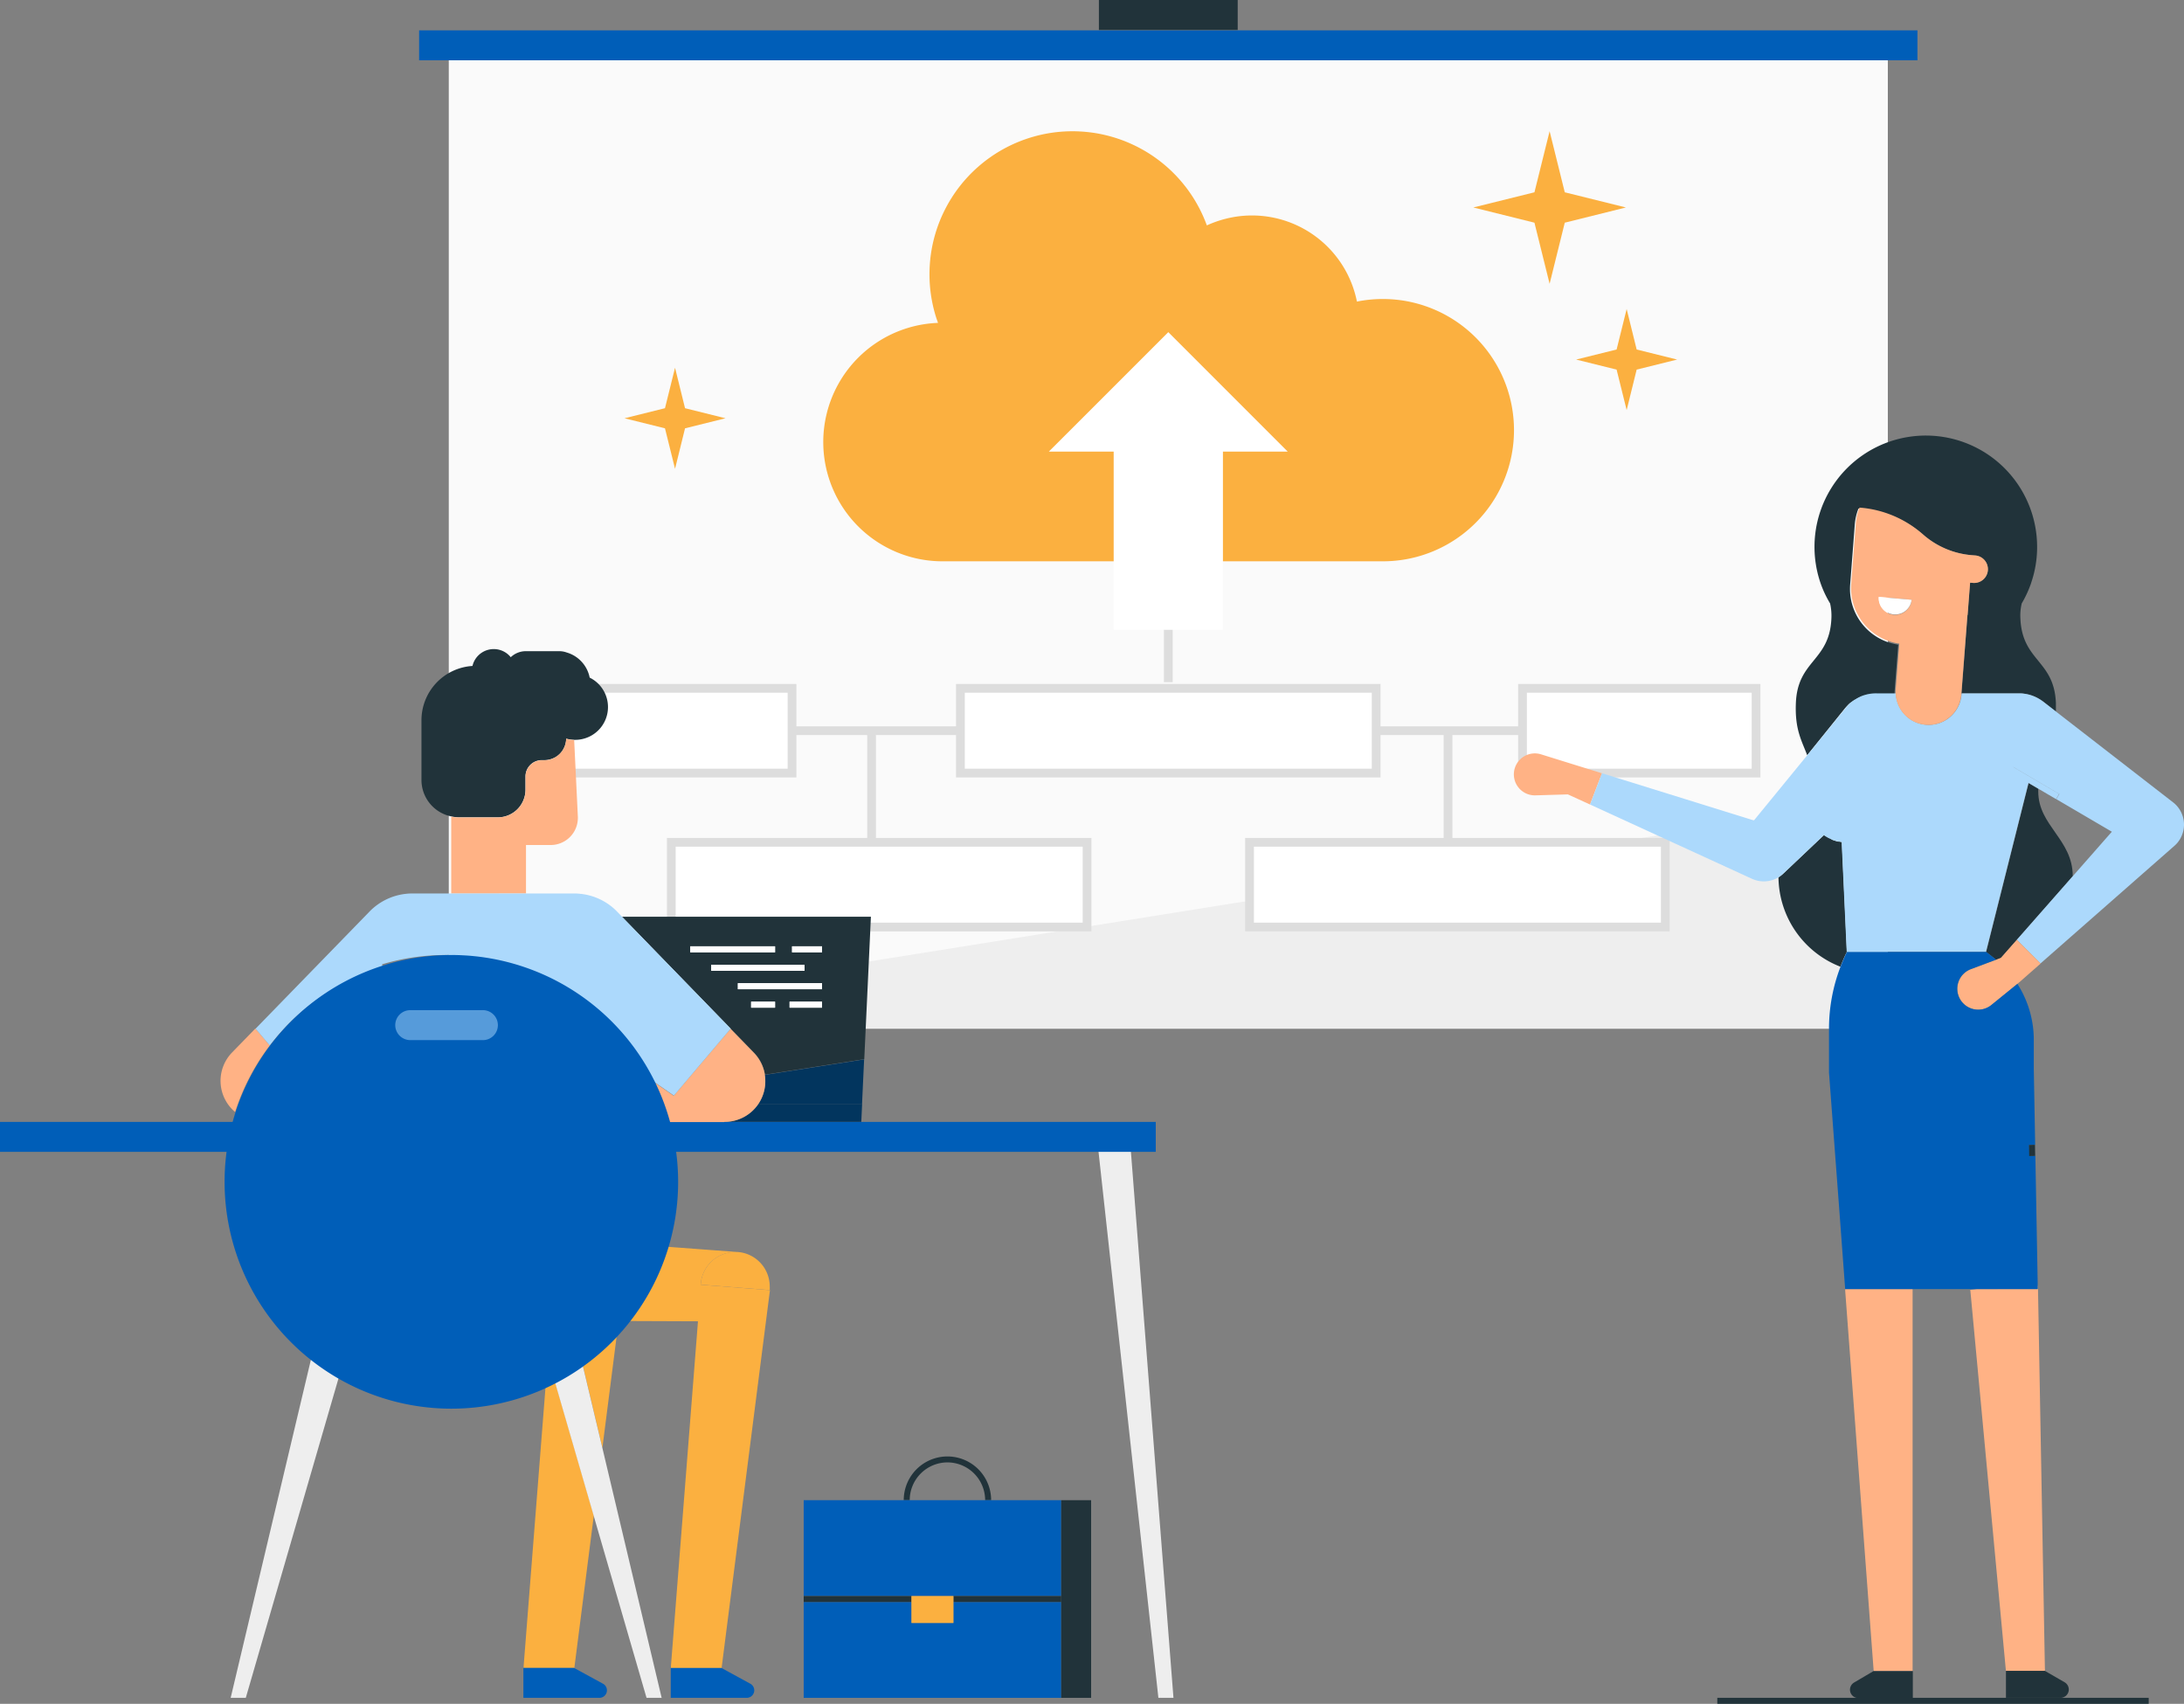 <svg id="Layer_1" data-name="Layer 1" xmlns="http://www.w3.org/2000/svg" viewBox="0 0 499.74 389.76"><rect x="0" y="0" width="499.74" height="389.76" fill="#808080" stroke="none"/><defs><style>.cls-1{fill:#fafafa;}.cls-2{fill:#eee;}.cls-10,.cls-3,.cls-6{fill:none;}.cls-3,.cls-4{stroke:#ddd;stroke-width:2px;}.cls-3,.cls-4,.cls-6{stroke-miterlimit:10;}.cls-4,.cls-7{fill:#fff;}.cls-5{fill:#fbb040;}.cls-6{stroke:#fff;stroke-width:25px;}.cls-8{fill:#21333a;}.cls-9{fill:#005eb8;}.cls-11{fill:#02355e;}.cls-12{fill:#ffb285;}.cls-13,.cls-14{fill:#acd9fc;}.cls-14{opacity:0.5;isolation:isolate;}.cls-15{fill:#f04f4f;}.cls-16{fill:#ffc359;}</style></defs><rect class="cls-1" x="102.69" y="10.36" width="329.28" height="224.95"/><polygon class="cls-2" points="431.97 182.69 431.97 235.31 102.69 235.31 431.97 182.69"/><line class="cls-3" x1="177.81" y1="167.15" x2="348.38" y2="167.15"/><rect class="cls-4" x="127.79" y="157.46" width="53.44" height="19.38"/><rect class="cls-4" x="348.38" y="157.46" width="53.44" height="19.38"/><rect class="cls-4" x="219.76" y="157.46" width="95.13" height="19.38"/><line class="cls-3" x1="199.43" y1="167.56" x2="199.43" y2="194.14"/><line class="cls-3" x1="331.34" y1="167.56" x2="331.34" y2="194.14"/><line class="cls-3" x1="267.33" y1="129.47" x2="267.33" y2="156.05"/><rect class="cls-4" x="285.92" y="192.68" width="95.13" height="19.38"/><rect class="cls-4" x="153.61" y="192.68" width="95.13" height="19.38"/><path class="cls-5" d="M316.41,123.52a30,30,0,0,0-5.92.59,24.48,24.48,0,0,0-28.88-19.21,25.48,25.48,0,0,0-5.46,1.78,32.72,32.72,0,0,0-61.84,21.38c.13.33.2.59.33.92a27.28,27.28,0,0,0,.79,54.54h101a30,30,0,0,0,0-60Z" transform="translate(0 -55.12)"/><line class="cls-6" x1="267.33" y1="144.07" x2="267.33" y2="99.65"/><polygon class="cls-7" points="239.99 103.31 294.66 103.31 267.33 75.98 239.99 103.31"/><polygon class="cls-8" points="444.73 388.39 413.43 388.39 392.95 388.39 392.95 389.76 413.43 389.76 444.73 389.76 491.66 389.76 491.66 388.39 444.73 388.39"/><polygon class="cls-2" points="250.71 257.24 251.43 264.09 265.06 388.39 268.51 388.39 258.29 257.24 250.71 257.24"/><rect class="cls-9" y="256.64" width="264.46" height="6.85"/><path class="cls-10" d="M216.79,389.65a8.65,8.65,0,0,0-8.64,8.64h17.27A8.65,8.65,0,0,0,216.79,389.65Z" transform="translate(0 -55.12)"/><path class="cls-8" d="M167.19,290.43h0l5.32,5.47h0a9.34,9.34,0,0,1,2.47,4.7c0,.12,0,.24.05.36l22.73-3.54h0l1.52-32.6h-57Zm-9.25-18.84h19.41V273H157.94Zm4.8,5.59v-1.37h21.35v1.37Zm14.61,8.45h-5.48v-1.37h5.48Zm10.74,0h-7.42v-1.37h7.42Zm0-4.22H168.84V280h19.25Zm-6.85-9.82h6.85V273h-6.85Z" transform="translate(0 -55.12)"/><polygon class="cls-8" points="173.53 252.53 173.53 252.53 197.27 252.53 197.27 252.53 173.53 252.53"/><polygon class="cls-2" points="151.75 256.64 155.98 256.64 151.75 256.64 151.75 256.64"/><path class="cls-11" d="M173.53,307.65a9.3,9.3,0,0,1-7.75,4.1h31.3l.19-4.11H173.53Z" transform="translate(0 -55.12)"/><path class="cls-11" d="M175,301a9.28,9.28,0,0,1-1.49,6.68h23.74l.29-6.22.19-4Z" transform="translate(0 -55.12)"/><rect class="cls-7" x="157.94" y="216.47" width="19.41" height="1.37"/><rect class="cls-7" x="162.74" y="220.69" width="21.36" height="1.37"/><rect class="cls-7" x="168.84" y="224.92" width="19.25" height="1.37"/><rect class="cls-7" x="171.87" y="229.14" width="5.48" height="1.37"/><rect class="cls-7" x="180.67" y="229.14" width="7.42" height="1.37"/><rect class="cls-7" x="181.24" y="216.47" width="6.85" height="1.37"/><path class="cls-5" d="M168.84,341.52a5.68,5.68,0,0,0-.59,0,7.92,7.92,0,0,0-7.91,7.47l15.79,1.24a6.85,6.85,0,0,0,0-.79A7.91,7.91,0,0,0,168.84,341.52Z" transform="translate(0 -55.12)"/><path class="cls-5" d="M160.34,349a7.92,7.92,0,0,1,7.91-7.47,5.68,5.68,0,0,1,.59,0h0l-17.66-1.32a51,51,0,0,1-3.8,9.09l-.61-.32a51.07,51.07,0,0,1-13.93,16.32l5,21,3.71-29,18.16.07-6.19,78.9h0c0,.15,0,.3,0,.45h11.59l11.07-86.47h0Z" transform="translate(0 -55.12)"/><path class="cls-9" d="M153.48,436.66v6.85h17.39a1.72,1.72,0,0,0,.82-3.23l-6.62-3.61H153.48Z" transform="translate(0 -55.12)"/><path class="cls-5" d="M125,370.22l-5.18,66h0c0,.15,0,.3,0,.45h11.6l4.46-34.91-9.37-32.31C126,369.72,125.45,370,125,370.22Z" transform="translate(0 -55.12)"/><path class="cls-9" d="M119.76,436.66v6.85h17.39a1.72,1.72,0,0,0,.83-3.23l-6.62-3.61h-11.6Z" transform="translate(0 -55.12)"/><path class="cls-2" d="M126.45,369.45l9.37,32.31,12.12,41.75h3.46l-13.59-57.27-5-21A51.16,51.16,0,0,1,126.45,369.45Z" transform="translate(0 -55.12)"/><path class="cls-2" d="M52.78,443.51h3.46l21.5-74.06a50.44,50.44,0,0,1-6.39-4.17Z" transform="translate(0 -55.12)"/><path class="cls-12" d="M165.78,311.75a9.3,9.3,0,0,0,7.75-4.1h0A9.28,9.28,0,0,0,175,301c0-.12,0-.24-.05-.36a9.34,9.34,0,0,0-2.47-4.7h0l-5.32-5.47-13,15.31-6.58-4.56a50.42,50.42,0,0,1,4.13,10.58h14Z" transform="translate(0 -55.12)"/><path class="cls-8" d="M104.9,242.09h9a6.34,6.34,0,0,0,6.34-6.34v-3A3.73,3.73,0,0,1,124,229h.56a5,5,0,0,0,5-4.91,8.1,8.1,0,0,0,1.84.27h.2a7.5,7.5,0,0,0,3.33-14.23,7.49,7.49,0,0,0-5.26-5.75,5,5,0,0,0-1.68-.3h-7.68a5,5,0,0,0-3.44,1.38,5,5,0,0,0-8.76,2,12.45,12.45,0,0,0-11.67,12.42v13.66a8.5,8.5,0,0,0,6.85,8.34A8.37,8.37,0,0,0,104.9,242.09Z" transform="translate(0 -55.12)"/><path class="cls-12" d="M120.36,259.52v-11.1H126a6.21,6.21,0,0,0,6.22-5.95,5.61,5.61,0,0,0,0-.58l-.84-17.49a8.1,8.1,0,0,1-1.84-.27,5,5,0,0,1-5,4.91H124a3.73,3.73,0,0,0-3.74,3.73v3a6.34,6.34,0,0,1-6.34,6.34h-9a8.37,8.37,0,0,1-1.67-.17v6.5h0v11.1Z" transform="translate(0 -55.12)"/><polygon class="cls-12" points="84.45 208.56 84.45 208.55 84.44 208.56 84.45 208.56 84.45 208.56"/><path class="cls-12" d="M61.73,294.28l-3.29-3.89-5.32,5.47h0a9.3,9.3,0,0,0,.68,13.64A50.54,50.54,0,0,1,61.73,294.28Z" transform="translate(0 -55.12)"/><polygon class="cls-12" points="141.21 208.56 141.21 208.56 141.21 208.57 141.21 208.57 141.21 208.56"/><path class="cls-13" d="M61.73,294.28a50.83,50.83,0,0,1,25.88-17.91l-.2-.66a51.41,51.41,0,0,1,60.21,25.47l6.58,4.56,13-15.31h0l-24.87-25.61-1.1-1.14h0a13.58,13.58,0,0,0-8.51-4.1,10.39,10.39,0,0,0-1.13-.07H94.07a10.36,10.36,0,0,0-1.12.07A13.64,13.64,0,0,0,86.48,262a13,13,0,0,0-2,1.72h0l-26,26.72h0Z" transform="translate(0 -55.12)"/><path class="cls-8" d="M216.79,389.65a8.65,8.65,0,0,1,8.63,8.64h1.37a10,10,0,1,0-20,0h1.37A8.65,8.65,0,0,1,216.79,389.65Z" transform="translate(0 -55.12)"/><polygon class="cls-9" points="226.79 343.17 225.42 343.17 208.15 343.17 206.78 343.17 183.9 343.17 183.9 365.1 208.56 365.1 208.56 365.1 218.16 365.1 218.16 365.1 242.82 365.1 242.82 366.46 218.16 366.46 218.16 371.26 208.56 371.26 208.56 366.46 183.9 366.46 183.9 388.39 242.82 388.39 242.82 343.17 226.79 343.17"/><rect class="cls-8" x="242.82" y="343.17" width="6.85" height="45.22"/><polygon class="cls-8" points="208.56 365.1 183.9 365.1 183.9 365.1 183.9 366.46 183.9 366.46 208.56 366.46 208.56 365.1"/><rect class="cls-8" x="218.16" y="365.09" width="24.67" height="1.37"/><polygon class="cls-5" points="208.56 371.26 218.16 371.26 218.16 366.46 218.16 365.1 218.16 365.1 208.56 365.1 208.56 365.1 208.56 366.46 208.56 371.26"/><path class="cls-9" d="M155.17,325.47a51.89,51.89,0,1,1-51.89-51.89A51.9,51.9,0,0,1,155.17,325.47Z" transform="translate(0 -55.12)"/><path class="cls-14" d="M90.44,289.62a3.44,3.44,0,0,0,3.43,3.43h16.44a3.43,3.43,0,1,0,0-6.85H93.87A3.43,3.43,0,0,0,90.44,289.62Z" transform="translate(0 -55.12)"/><path class="cls-10" d="M466.4,235.52c0,.2,0,.4,0,.61,0,4,2,6.72,3.95,9.5s3.94,5.63,3.94,9.91h0l8.94-10.17-12.71-7.45h0Z" transform="translate(0 -55.12)"/><path class="cls-8" d="M454.48,272.89l1.71,1.33.54.45,1.11-.42,3.65-4.14h0l12.79-14.55h0c0-4.28-2-7.13-3.94-9.91s-3.95-5.48-3.95-9.5c0-.21,0-.41,0-.61l-2.2-1.29-1.26,5-8.46,33.64Z" transform="translate(0 -55.12)"/><path class="cls-8" d="M422.29,217l0,0h0a6.29,6.29,0,0,1,.43-.47v0l.08-.09.07-.07.15-.16.32-.27,0,0,.07,0,.08-.08c.2-.16.41-.31.62-.46l.06,0q.35-.23.69-.42l0,0c.24-.13.49-.25.74-.36l0,0c.24-.1.48-.18.72-.26h0l0,0h0l.78-.21h.06a8.9,8.9,0,0,1,2.12-.18h4.23c0-.19,0-.39,0-.59l.84-10.79a12.89,12.89,0,0,1-11-13.75l1.06-13.75a12.42,12.42,0,0,1,.84-3.62h.07A24.68,24.68,0,0,1,440,177.36a19.26,19.26,0,0,0,11.27,4.77l.63.05a3.15,3.15,0,1,1-.49,6.28l-.63-.05-.57,7.4h0l-1.38,17.93h13.48a5.69,5.69,0,0,1,.83.07,8.92,8.92,0,0,1,3.39,1.15,9.56,9.56,0,0,1,1,.66h0l2.9,2.25c0-.59,0-1.23,0-1.91-.39-9.9-7.73-9.51-8.13-19.41a12,12,0,0,1,.31-3.4,25.26,25.26,0,0,0,1.95-4.1c.1-.25.18-.51.26-.76a25.15,25.15,0,0,0,1.31-8.08,25.47,25.47,0,1,0-49.63,8.08c.08.25.17.49.26.74h0a24.84,24.84,0,0,0,2,4.13,12.7,12.7,0,0,1,.3,3.38c-.4,9.9-7.74,9.51-8.13,19.41-.25,6.11,1.34,8.59,2.59,11.93L422.28,217Z" transform="translate(0 -55.12)"/><path class="cls-8" d="M422.61,272.89h0l-1.16-25.16h-.12l-.44-.08-.22,0c-.22,0-.44-.1-.66-.17h0c-.28-.08-.56-.18-.84-.29L419,247l-.62-.28-.14-.09a5.63,5.63,0,0,1-.62-.37l-.08-.05-.14-.11L408,255h0a6.84,6.84,0,0,1-1.05.81,22.2,22.2,0,0,0,14.17,20.45c.44-1.14.91-2.26,1.45-3.35Z" transform="translate(0 -55.12)"/><polygon class="cls-15" points="436.7 217.77 454.48 217.77 454.48 217.77 454.48 217.77 454.48 217.77 454.48 217.77 422.61 217.77 422.61 217.77 436.7 217.77"/><path class="cls-12" d="M425.75,214.43l0,0Z" transform="translate(0 -55.12)"/><path class="cls-12" d="M426.57,214.14h0Z" transform="translate(0 -55.12)"/><path class="cls-12" d="M423.56,215.75l-.08.08Z" transform="translate(0 -55.12)"/><path class="cls-12" d="M422.85,216.4l.07-.07Z" transform="translate(0 -55.12)"/><path class="cls-12" d="M424.24,215.25l-.06,0Z" transform="translate(0 -55.12)"/><path class="cls-12" d="M422.33,217h0Z" transform="translate(0 -55.12)"/><path class="cls-12" d="M425,214.81l0,0Z" transform="translate(0 -55.12)"/><path class="cls-12" d="M427.41,213.92h0Z" transform="translate(0 -55.12)"/><path class="cls-12" d="M360.48,230.12h0l-7.85-2.44h0a4.8,4.8,0,1,0-1.29,9.38l7.42-.22,5.07,2.32,2.74-7.15Z" transform="translate(0 -55.12)"/><polygon class="cls-12" points="405.5 188.98 405.5 188.98 400.89 201.04 400.89 201.04 405.5 188.98"/><path class="cls-16" d="M419.16,247.14,419,247Z" transform="translate(0 -55.12)"/><path class="cls-16" d="M417.59,246.3l-.08-.05Z" transform="translate(0 -55.12)"/><path class="cls-16" d="M420.89,247.64l-.22,0Z" transform="translate(0 -55.12)"/><polygon class="cls-16" points="420.01 192.31 420.01 192.31 420 192.31 420.01 192.31"/><path class="cls-16" d="M418.35,246.76l-.14-.09Z" transform="translate(0 -55.12)"/><path class="cls-13" d="M497.54,238.9l-.31-.25h0l-26.82-20.79-2.9-2.25h0a9.56,9.56,0,0,0-1-.66,8.92,8.92,0,0,0-3.39-1.15,5.69,5.69,0,0,0-.83-.07H448.85l-.05.57a7.53,7.53,0,0,1-15-.57h-4.23a8.9,8.9,0,0,0-2.12.18h-.06l-.78.21h0l0,0h0c-.24.08-.48.16-.72.26l0,0c-.25.11-.5.23-.74.36l0,0q-.35.19-.69.42l-.06,0c-.21.15-.42.3-.62.46l-.08.08-.07,0,0,0-.32.27-.15.16-.07.07-.08.09v0a6.29,6.29,0,0,0-.43.47h0l0,0h0l-8.82,10.85L401.33,242.8,366.57,232h0l-2.74,7.15h0l37.06,17h0a6.48,6.48,0,0,0,6.1-.37A6.84,6.84,0,0,0,408,255h0l9.33-8.84.14.11.08.05a5.63,5.63,0,0,0,.62.37l.14.09.62.28.19.1c.28.11.56.21.84.29h0c.22.07.44.12.66.17l.22,0,.44.08h.12l1.16,25.16h31.87l8.46-33.64-1.28,5.09,1.28-5.09,1.26-5,2.2,1.29,4.11,2.41h0l.7-1.18-10.52-6.17-.7,1.19,3,1.74L459.5,247.3,463,233.51l-3-1.74.7-1.19,10.52,6.17-.7,1.18,12.71,7.45-8.94,10.17L461.49,270.1h0l5.41,5.42h0l30.63-26.9h0a6.65,6.65,0,0,0,.6-.59A6.47,6.47,0,0,0,497.54,238.9Z" transform="translate(0 -55.12)"/><path class="cls-12" d="M461.49,270.11l-3.65,4.14-1.11.42L451,276.83a4.79,4.79,0,1,0,4.72,8.19h0l5.94-4.88.41-.34v0l.08-.06h0l4.79-4.21Z" transform="translate(0 -55.12)"/><path class="cls-8" d="M428.78,437.34,424.26,440a1.91,1.91,0,0,0,.95,3.56h12.48v-6.17h-8.91Z" transform="translate(0 -55.12)"/><path class="cls-12" d="M466.26,349.24l0,.76H452.49l-1.66.09h0L459,437.44v-.1h8.91a4.53,4.53,0,0,0,0-.52h0l-1.6-88.16h0v.59Z" transform="translate(0 -55.12)"/><path class="cls-12" d="M422.22,350c0,.15,0,.3,0,.44l6.51,86.9h8.91V350Z" transform="translate(0 -55.12)"/><path class="cls-9" d="M466.26,349.24h0v-.59l-.89-48.95V293a23.74,23.74,0,0,0-3.75-12.81L455.67,285h0a4.79,4.79,0,1,1-4.72-8.19l5.78-2.16-.54-.45-1.71-1.33H422.61c-.54,1.09-1,2.21-1.45,3.35a39.47,39.47,0,0,0-2.65,14.19v9.38c0,.25,0,.48,0,.72h0l.06.74,1.36-.1-1.36.1.86,11.54L420.8,331l1.41,19-1.41-19-1.35-18.17L422.21,350h28.6v.09h0l1.66-.09h13.79Zm-20,.76h0v-1.37h0Zm18.06-33,1.37,0,.05,2.54-1.37,0Zm.08,4.2.49,25.61h0Z" transform="translate(0 -55.12)"/><rect class="cls-8" x="464.3" y="317" width="1.37" height="2.54" transform="translate(-6.03 -46.12) rotate(-1.1)"/><path class="cls-12" d="M450.23,195.81l.57-7.4.63.05a3.15,3.15,0,1,0,.49-6.28l-.63-.05A19.26,19.26,0,0,1,440,177.36a24.68,24.68,0,0,0-14.44-6.12h-.07a12.42,12.42,0,0,0-.84,3.62l-1.06,13.75a12.89,12.89,0,0,0,11,13.75l-.84,10.79c0,.2,0,.4,0,.59a7.53,7.53,0,0,0,15,.57l.05-.57,1.38-17.93Zm-16.9-.06a3.77,3.77,0,0,1-3.43-4.08l7.51.65A3.77,3.77,0,0,1,433.33,195.75Z" transform="translate(0 -55.12)"/><path class="cls-8" d="M459,437.34v6.17h12.48a1.91,1.91,0,0,0,.95-3.56l-4.52-2.61H459Z" transform="translate(0 -55.12)"/><path class="cls-7" d="M437.41,192.32l-7.51-.65a3.77,3.77,0,0,0,7.51.65Z" transform="translate(0 -55.12)"/><polygon class="cls-5" points="354.58 30.01 358.05 43.99 372.04 47.46 358.05 50.94 354.58 64.92 351.11 50.94 337.12 47.46 351.11 43.99 354.58 30.01"/><polygon class="cls-5" points="154.46 84.12 156.75 93.38 166.01 95.68 156.75 97.98 154.46 107.24 152.16 97.98 142.9 95.68 152.16 93.38 154.46 84.12"/><polygon class="cls-5" points="372.21 70.69 374.5 79.95 383.76 82.25 374.5 84.55 372.21 93.81 369.91 84.55 360.65 82.25 369.91 79.95 372.21 70.69"/><rect class="cls-9" x="95.9" y="6.94" width="342.85" height="6.85"/><rect class="cls-8" x="251.45" width="31.76" height="6.85"/></svg>